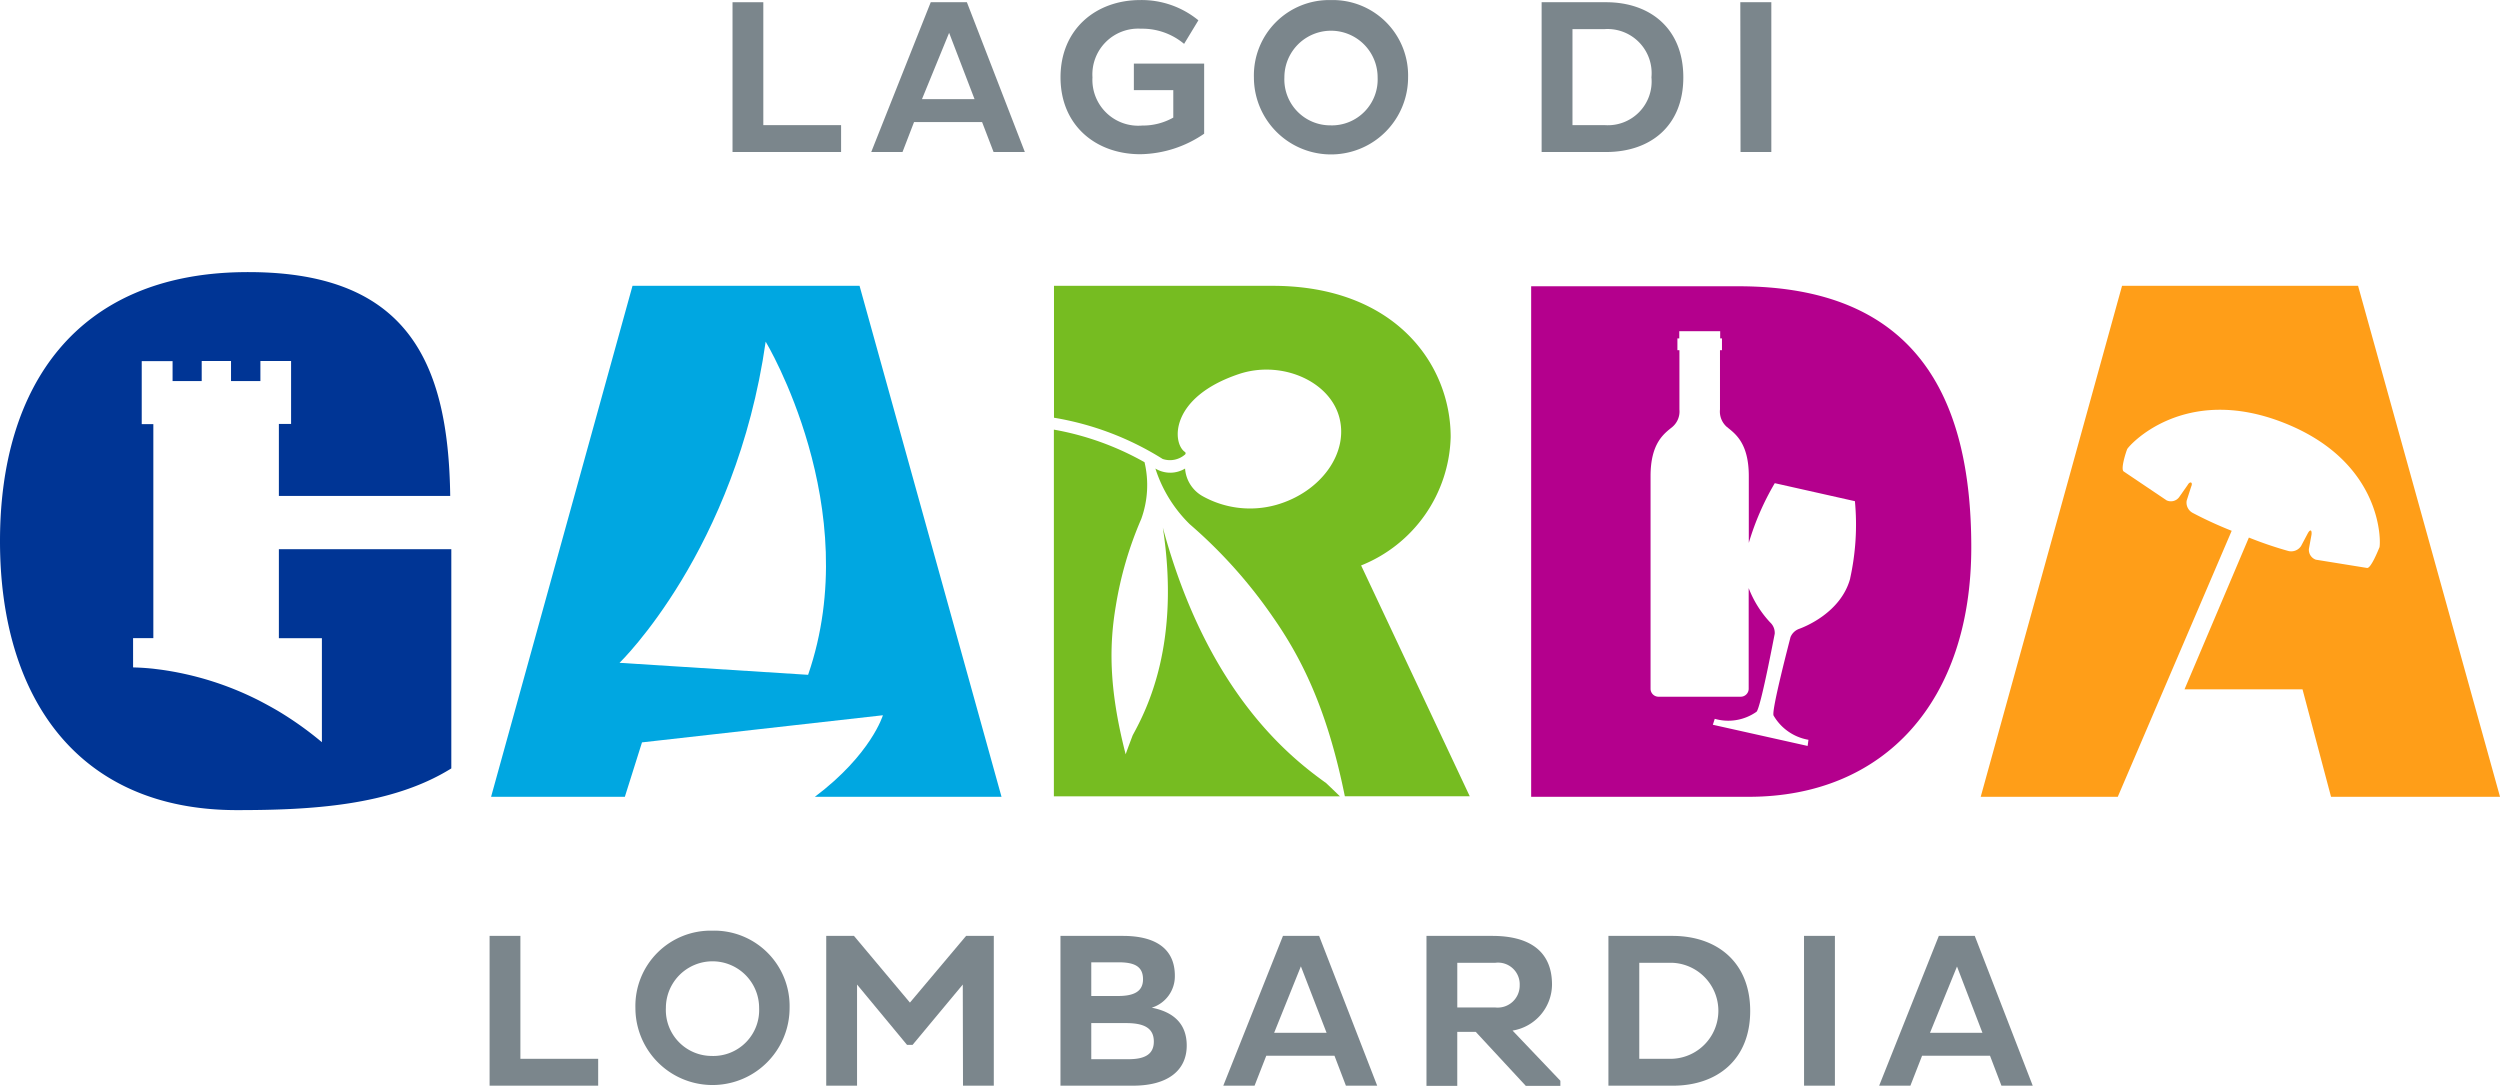 <svg xmlns="http://www.w3.org/2000/svg" width="220" height="95.554" viewBox="0 0 220 95.554"><g transform="translate(-0.05 0.006)"><g transform="translate(0.05 -0.006)"><path d="M172.89,13.7V.52H175.6V11.336h6.844V13.7Z" transform="translate(-108.428 -0.324)" fill="#7b868c"/><path d="M210.856.52h3.181l5.1,13.18h-2.752l-1.011-2.637h-5.986L208.372,13.7H205.62Zm-.772,8.53h4.628l-2.238-5.837Z" transform="translate(-128.951 -0.324)" fill="#7b868c"/><path d="M262.92,5.593v6.169a10.157,10.157,0,0,1-5.62,1.805c-3.9,0-7.019-2.521-7.019-6.765S253.4,0,257.3,0a7.881,7.881,0,0,1,5.113,1.783l-1.257,2.074a5.729,5.729,0,0,0-3.8-1.335A4.03,4.03,0,0,0,253.092,6.8a4.034,4.034,0,0,0,4.378,4.244,5.445,5.445,0,0,0,2.734-.7V7.928h-3.469V5.593Z" transform="translate(-156.955 0.004)" fill="#7b868c"/><path d="M302.681,0a6.635,6.635,0,0,1,6.8,6.8,6.784,6.784,0,1,1-13.568,0A6.627,6.627,0,0,1,302.681,0Zm.019,11.028A4.041,4.041,0,0,0,306.8,6.8a4.1,4.1,0,1,0-8.205,0A4.041,4.041,0,0,0,302.7,11.025Z" transform="translate(-185.569 0.006)" fill="#7b868c"/><path d="M302.681,0a6.635,6.635,0,0,1,6.8,6.8,6.784,6.784,0,1,1-13.568,0A6.627,6.627,0,0,1,302.681,0Zm.019,11.028A4.041,4.041,0,0,0,306.8,6.8a4.1,4.1,0,1,0-8.205,0A4.041,4.041,0,0,0,302.7,11.025Z" transform="translate(-239.997 81.898)" fill="#7b868c"/><path d="M363.8.52h5.669c3.894,0,6.8,2.327,6.8,6.609s-2.894,6.572-6.8,6.572H363.8Zm2.715,2.365v8.451h2.849a3.85,3.85,0,0,0,4.1-4.207,3.881,3.881,0,0,0-4.1-4.244Z" transform="translate(-228.137 -0.324)" fill="#7b868c"/><path d="M410.68.52h2.73V13.7H410.7Z" transform="translate(-257.533 -0.324)" fill="#7b868c"/><path d="M115.57,234V220.82h2.711v10.816h6.844V234Z" transform="translate(-72.486 -138.461)" fill="#7b868c"/><path d="M207.017,225.1l-4.42,5.311h-.485l-4.4-5.311V234H195V220.82h2.443l4.923,5.87,4.942-5.87h2.439V234h-2.711Z" transform="translate(-122.292 -138.461)" fill="#7b868c"/><path d="M250.27,220.82h5.494c2.864,0,4.572,1.119,4.572,3.506a2.892,2.892,0,0,1-2.036,2.812c1.921.373,3.081,1.414,3.081,3.334,0,2.171-1.645,3.528-4.725,3.528H250.27Zm5.057,5.289c1.376,0,2.208-.373,2.208-1.473,0-1.145-.776-1.492-2.148-1.492h-2.406v2.965Zm.951,5.561c1.492,0,2.208-.485,2.208-1.551,0-1.2-.873-1.626-2.443-1.626h-3.062v3.178Z" transform="translate(-156.949 -138.461)" fill="#7b868c"/><path d="M293.941,220.82h3.181l5.11,13.18H299.48l-1.007-2.637h-6L291.442,234H288.69Zm-.776,8.526h4.613l-2.26-5.848Z" transform="translate(-181.04 -138.461)" fill="#7b868c"/><path d="M336.63,220.82h5.792c3.237,0,5.255,1.317,5.255,4.282a4.133,4.133,0,0,1-3.472,4.05l4.207,4.416v.448h-3.043l-4.4-4.748h-1.63v4.748H336.63Zm2.711,2.365v3.935H342.7a1.937,1.937,0,0,0,2.133-1.958,1.906,1.906,0,0,0-2.133-1.977Z" transform="translate(-211.1 -138.461)" fill="#7b868c"/><path d="M379.56,220.82h5.676c3.9.019,6.8,2.327,6.8,6.609s-2.905,6.572-6.8,6.572H379.56Zm2.715,2.365v8.451h2.846a4.227,4.227,0,0,0,0-8.451Z" transform="translate(-238.019 -138.461)" fill="#7b868c"/><path d="M425.71,220.82h2.719V234h-2.715Z" transform="translate(-266.957 -138.461)" fill="#7b868c"/><path d="M448.691,220.82h3.163l5.1,13.18H454.2l-1.007-2.637h-5.975L446.189,234H443.44Zm-.776,8.526h4.613l-2.238-5.833Z" transform="translate(-278.074 -138.461)" fill="#7b868c"/><path d="M144.41,112.4h16.429L148.345,67.43H128.366L115.92,112.4h11.771l1.51-4.792,21.2-2.387S149.374,108.668,144.41,112.4Zm-.586-10.737-16.6-1.055s10.238-9.891,12.86-28.263c0-.007,8.806,14.609,3.737,29.311Z" transform="translate(-72.705 -42.279)" fill="#00a7e1"/><path d="M24.591,88.588V96.42h3.786v9.152a29.956,29.956,0,0,0-3.778-2.7c-.582-.347-1.164-.66-1.719-.951A27.372,27.372,0,0,0,14.2,99.188l-.656-.082c-.955-.1-1.581-.108-1.783-.116V96.413h1.783V77.579H12.522V72.036h2.715v1.753H17.8V72.025H20.38v1.764h2.585V72.025h2.7v5.538H24.591V83.9H39.669c-.16-11.879-3.808-19.923-18.361-19.692C6.875,64.439.05,74.11.05,87.876s6.84,23.672,20.841,23.672c6.34,0,13.538-.343,18.875-3.67V88.588H24.591" transform="translate(-0.05 -40.258)" fill="#003595"/><path d="M260.246,82.049c-1.119-.806-1.324-4.807,4.778-6.851,3.648-1.216,7.884.545,8.8,3.73s-1.581,6.665-5.523,7.787a8.556,8.556,0,0,1-6.445-.746,3.036,3.036,0,0,1-1.581-2.45,2.517,2.517,0,0,1-2.611,0,11.958,11.958,0,0,0,3.025,4.9,42.83,42.83,0,0,1,7.209,8.015c2.532,3.6,4.848,8.056,6.437,15.922h10.991s-9.167-19.491-9.559-20.311a12.527,12.527,0,0,0,7.881-11.3c0-6.411-4.908-13.307-15.683-13.307H248.74V79.046a25.947,25.947,0,0,1,9.563,3.629,2.018,2.018,0,0,0,1.947-.373.149.149,0,0,0,0-.254Z" transform="translate(-155.989 -42.286)" fill="#76bc21"/><path d="M258.3,109.989c1.559,10.178-1.369,15.933-2.652,18.275,0,0-.511,1.346-.619,1.678-1.54-5.967-1.421-9.76-.869-13.053a32.087,32.087,0,0,1,2.238-7.653,8.765,8.765,0,0,0,.291-5,25.137,25.137,0,0,0-7.978-2.868v32.272h25.175c-.522-.511-1.212-1.164-1.212-1.164C269.644,130.3,262.245,124.635,258.3,109.989Z" transform="translate(-155.97 -63.561)" fill="#76bc21"/><path d="M491,89.584a33.6,33.6,0,0,0,3.472,1.182,1.037,1.037,0,0,0,1.119-.436l.593-1.119c.205-.373.373-.321.328.112l-.228,1.242a.917.917,0,0,0,.608.966l4.505.727c.339.06.981-1.551,1.093-1.813s.444-7.459-8.4-10.954-13.691,2.048-13.8,2.312-.6,1.772-.306,1.965l3.778,2.544a.9.9,0,0,0,1.1-.283l.746-1.063c.2-.373.5-.272.31.145l-.392,1.223a1.026,1.026,0,0,0,.518,1.074,34.892,34.892,0,0,0,3.442,1.581L479.461,112.4H467.4L479.838,67.43h20.77L513.1,112.4h-14.87l-2.51-9.458H485.335Z" transform="translate(-293.098 -42.279)" fill="#ff9e18"/><path d="M379.564,67.54H361.33v44.926h19.151c11.935,0,19.58-8.406,19.58-21.956C400.062,77.181,395.116,67.54,379.564,67.54ZM389.4,93.274c-.832,3.021-4.062,4.255-4.449,4.4a1.294,1.294,0,0,0-.8.746c-.067.287-1.678,6.4-1.492,6.889a4.41,4.41,0,0,0,3.073,2.141l-.071.541-8.343-1.865.168-.522a4.309,4.309,0,0,0,3.677-.623c.373-.377,1.54-6.579,1.6-6.859a1.249,1.249,0,0,0-.4-1,9.35,9.35,0,0,1-1.891-3.021v8.858a.7.7,0,0,1-.7.7h-7.235a.7.7,0,0,1-.7-.7V84.245c0-2.946,1.22-3.752,1.928-4.334a1.783,1.783,0,0,0,.612-1.525V73.164H374.2V72.127h.164v-.634h3.6v.634h.157v1.041h-.175v5.221a1.8,1.8,0,0,0,.6,1.525c.712.582,1.936,1.387,1.936,4.334v5.874a23.5,23.5,0,0,1,2.286-5.255l7.053,1.585a21.974,21.974,0,0,1-.421,6.8Z" transform="translate(-226.588 -42.348)" fill="#b4008d"/></g></g></svg>